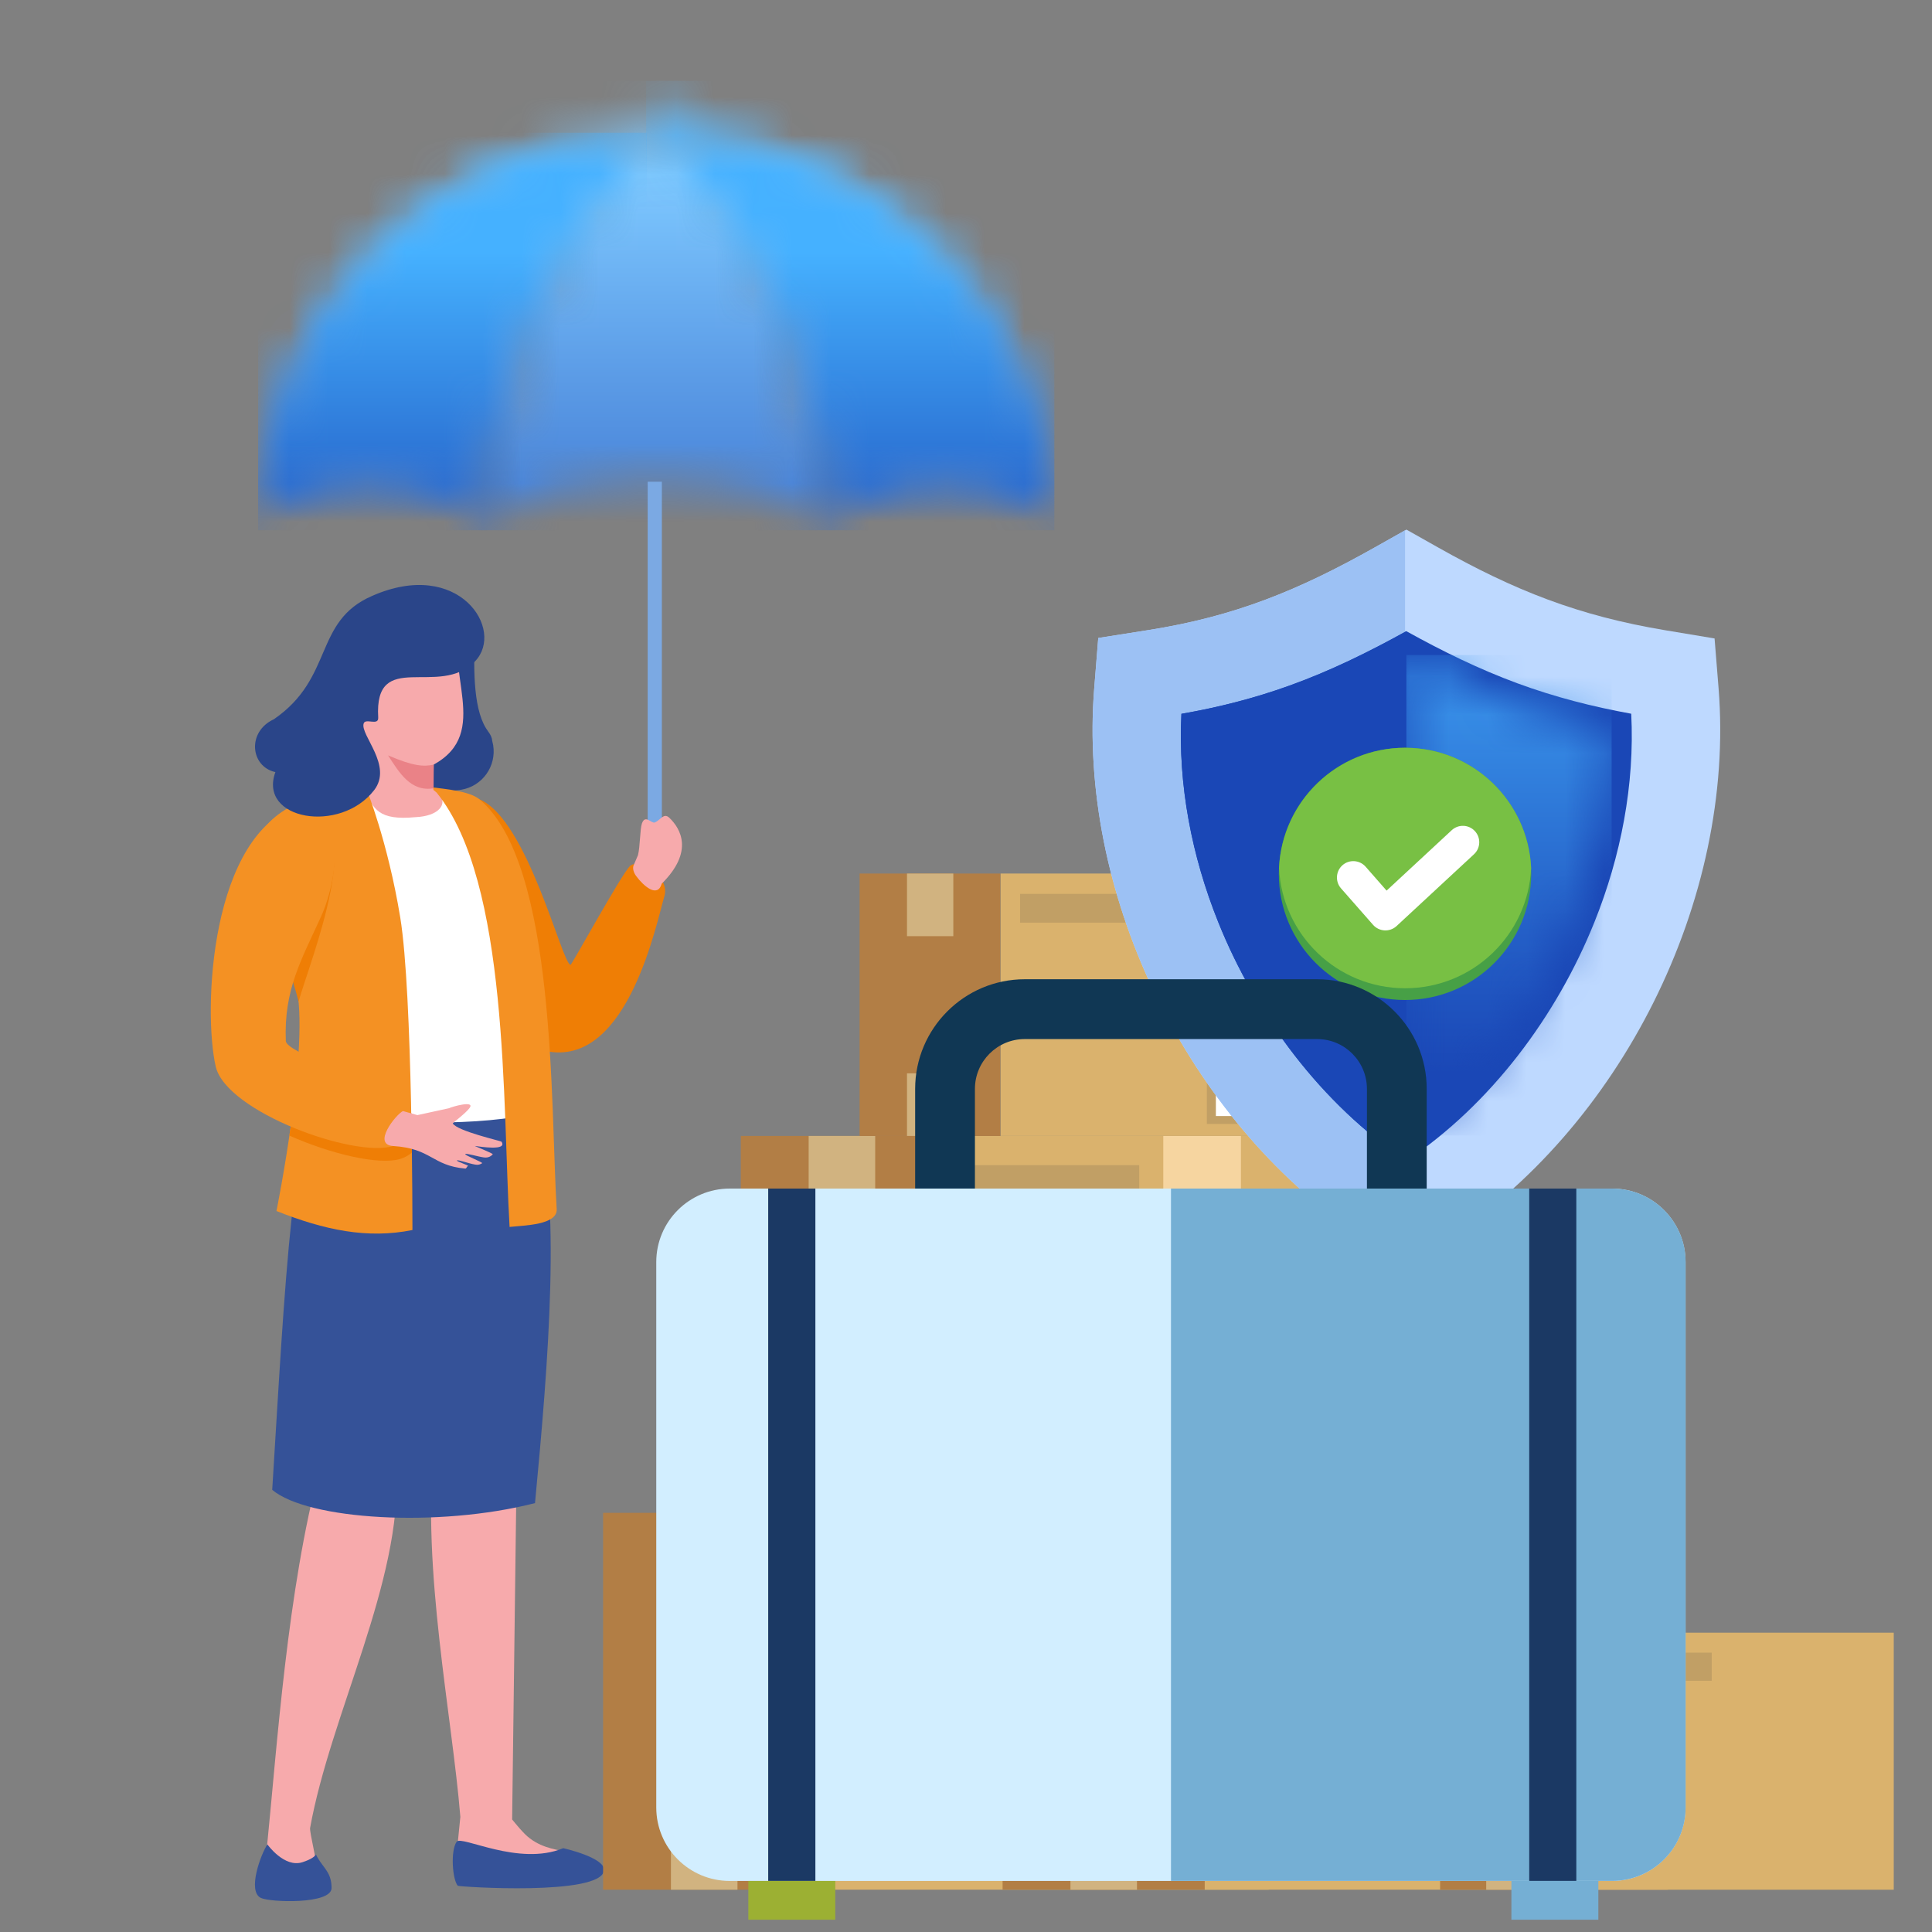 <svg width="50" height="50" viewBox="0 0 50 50" fill="none" xmlns="http://www.w3.org/2000/svg">
<rect x="0" y="0" width="50" height="50" fill="#808080" stroke="none"/>
<mask id="mask0_1785_12929" style="mask-type:luminance" maskUnits="userSpaceOnUse" x="6" y="2" width="22" height="12">
<path d="M16.752 3.662C14.311 6.307 12.82 9.842 12.82 13.724C12.82 13.089 14.364 12.564 16.373 12.476V12.467H17.317C19.45 12.52 21.126 13.062 21.126 13.724C21.126 9.859 19.727 6.303 17.306 3.662H17.322C19.875 6.287 21.525 10.029 21.525 13.724C21.525 13.027 22.814 12.463 24.404 12.463C25.994 12.463 27.283 13.027 27.283 13.724H27.286C27.286 8.258 23.025 3.787 17.641 3.447C17.624 3.446 17.473 3.442 17.319 3.437L17.035 2.091L16.752 3.434C16.57 3.44 16.338 3.446 16.318 3.447C10.982 3.787 6.75 8.186 6.68 13.588C6.834 12.956 8.057 12.463 9.542 12.463C11.133 12.463 12.421 13.027 12.421 13.724C12.421 10.005 14.14 6.274 16.752 3.645V3.662H16.752Z" fill="white"/>
</mask>
<g mask="url(#mask0_1785_12929)">
<path d="M27.286 2.091H6.68V13.724H27.286V2.091Z" fill="url(#paint0_linear_1785_12929)"/>
</g>
<path d="M17.129 12.467H16.762V22.575H17.129V12.467Z" fill="#7BA9E3"/>
<mask id="mask1_1785_12929" style="mask-type:luminance" maskUnits="userSpaceOnUse" x="6" y="3" width="11" height="11">
<path d="M16.318 3.447C10.982 3.787 6.75 8.186 6.68 13.588C6.834 12.955 8.057 12.463 9.542 12.463C11.133 12.463 12.421 13.027 12.421 13.724C12.421 10.012 14.133 6.289 16.736 3.662H16.721V3.435C16.544 3.44 16.337 3.446 16.318 3.447Z" fill="white"/>
</mask>
<g mask="url(#mask1_1785_12929)">
<path d="M16.736 3.435H6.68V13.724H16.736V3.435Z" fill="url(#paint1_linear_1785_12929)"/>
</g>
<mask id="mask2_1785_12929" style="mask-type:luminance" maskUnits="userSpaceOnUse" x="16" y="2" width="12" height="12">
<path d="M17.321 3.662C19.875 6.287 21.525 10.029 21.525 13.724C21.525 13.027 22.814 12.463 24.404 12.463C25.994 12.463 27.283 13.027 27.283 13.724H27.286C27.286 8.258 23.025 3.787 17.641 3.447C17.624 3.446 17.474 3.442 17.321 3.438L17.319 3.437L17.035 2.091L16.752 3.434L16.721 3.435V3.662H16.736C16.741 3.656 16.747 3.651 16.752 3.645V3.662H17.306H17.321V3.662Z" fill="white"/>
</mask>
<g mask="url(#mask2_1785_12929)">
<path d="M27.286 2.091H16.721V13.724H27.286V2.091Z" fill="url(#paint2_linear_1785_12929)"/>
</g>
<path fill-rule="evenodd" clip-rule="evenodd" d="M12.298 16.244C12.252 17.221 12.235 18.279 12.573 18.84C12.595 18.87 12.616 18.901 12.635 18.933L12.636 18.933C12.703 19.023 12.735 19.102 12.738 19.173C12.748 19.209 12.756 19.245 12.763 19.282C12.853 19.831 12.482 20.349 11.934 20.439C11.385 20.53 10.575 20.409 10.526 20.112C10.477 19.816 10.764 19.522 10.763 19.478L10.119 19.374L12.298 16.244Z" fill="#2A4589"/>
<path d="M11.416 24.931L13.393 36.271L13.254 47.088C13.279 47.119 13.304 47.15 13.329 47.179C13.348 47.203 13.367 47.226 13.387 47.248C13.433 47.303 13.478 47.354 13.524 47.402C13.544 47.424 13.564 47.445 13.585 47.466C13.921 47.798 14.334 47.861 14.674 47.925C14.937 47.975 15.139 47.996 15.333 48.334C15.34 48.344 15.344 48.355 15.348 48.366C15.392 48.488 15.303 48.624 15.167 48.629L12.084 48.693C11.932 48.697 11.805 48.588 11.782 48.444C11.778 48.424 11.777 48.403 11.778 48.382L11.913 47.028C11.913 47.028 11.913 47.026 11.914 47.023C11.702 44.405 10.908 40.595 11.234 37.508C11.234 37.508 8.027 31.917 8.031 31.776C8.036 31.637 11.416 24.931 11.416 24.931Z" fill="#F7AAAC"/>
<path d="M9.565 35.071C9.492 36.231 10.333 36.874 10.26 38.035C10.409 40.923 8.558 44.357 8.025 47.309C8.008 47.407 8.228 48.315 8.214 48.412C7.926 48.753 7.084 49.257 6.912 47.763C7.168 45.224 7.438 41.129 8.275 38.013L7.485 34.991L9.565 35.071Z" fill="#F7AAAC"/>
<path fill-rule="evenodd" clip-rule="evenodd" d="M13.874 28.81C14.541 31.021 14.192 35.267 13.846 38.9C11.343 39.542 7.965 39.334 7.045 38.557C7.365 33.458 7.572 28.442 8.553 27.604C10.62 22.777 13.571 27.584 13.874 28.81Z" fill="#355298"/>
<path fill-rule="evenodd" clip-rule="evenodd" d="M14.227 27.219C16.269 27.523 16.993 23.861 17.194 23.196C17.353 22.672 16.514 22.201 16.303 22.413C16.073 22.642 14.797 24.972 14.766 24.97C14.544 24.954 13.659 21.2 12.403 20.684C11.699 20.231 11.977 26.884 14.227 27.219Z" fill="#EF7E05"/>
<path fill-rule="evenodd" clip-rule="evenodd" d="M7.093 21.302C6.505 23.702 8.862 24.003 8.328 28.849C10.094 29.094 12.423 29.162 13.941 28.789C13.683 26.892 14.212 21.054 11.697 20.514C9.772 20.101 8.141 20.607 7.093 21.302Z" fill="white"/>
<path fill-rule="evenodd" clip-rule="evenodd" d="M11.222 19.789L11.216 20.401L11.305 20.469C11.652 20.809 11.342 21.124 10.753 21.148C9.8 21.238 9.657 20.945 9.428 20.411L9.655 20.277L9.645 19.453C9.595 19.452 9.228 19.265 9.119 19.237C9.011 19.209 8.845 19.01 8.825 18.794C8.804 18.577 9.143 18.632 9.143 18.632C8.711 18.095 8.23 17.662 8.805 17.134C9.379 16.606 10.736 16.252 10.736 16.252L11.934 15.911C11.468 17.375 12.732 18.956 11.222 19.789Z" fill="#F7AAAC"/>
<path fill-rule="evenodd" clip-rule="evenodd" d="M10.043 19.549C10.335 20.001 10.63 20.498 11.221 20.401L11.226 19.789C10.964 19.843 10.704 19.834 10.043 19.549Z" fill="#EA8287"/>
<path fill-rule="evenodd" clip-rule="evenodd" d="M14.576 47.831C14.576 47.831 15.663 48.071 15.632 48.404C15.57 49.076 11.868 48.828 11.848 48.804C11.709 48.649 11.654 47.898 11.818 47.664C11.94 47.49 13.426 48.308 14.576 47.831Z" fill="#355298"/>
<path fill-rule="evenodd" clip-rule="evenodd" d="M8.581 48.861C8.58 49.29 6.99 49.234 6.751 49.118C6.394 48.945 6.75 47.988 6.92 47.733C6.92 47.733 7.357 48.347 7.827 48.194C8.297 48.041 8.123 47.908 8.213 48.065C8.381 48.357 8.581 48.465 8.581 48.861Z" fill="#355298"/>
<path fill-rule="evenodd" clip-rule="evenodd" d="M16.404 22.381L16.511 22.131C16.568 21.908 16.561 21.46 16.613 21.312C16.697 21.067 16.858 21.32 16.946 21.285C17.096 21.225 17.175 21.025 17.322 21.164C17.615 21.443 17.964 22.039 17.125 22.87C17.017 23.247 16.658 22.934 16.464 22.672C16.41 22.601 16.355 22.474 16.404 22.381Z" fill="#F7AAAC"/>
<path fill-rule="evenodd" clip-rule="evenodd" d="M9.48 20.406C9.48 20.406 10.034 21.77 10.358 23.741C10.682 25.711 10.674 31.833 10.674 31.833C9.501 32.069 8.396 31.833 7.155 31.341C7.155 31.341 8.039 26.975 7.655 25.481C7.27 23.986 6.345 22.343 6.752 21.579C7.223 20.694 8.905 20.322 9.48 20.406Z" fill="#F49123"/>
<path fill-rule="evenodd" clip-rule="evenodd" d="M7.728 25.919C7.383 24.59 6.54 22.693 6.665 21.856C6.966 21.486 7.333 21.208 7.778 21.07C9.632 20.951 8.014 24.88 7.728 25.919ZM10.646 28.873C10.652 29.206 10.657 29.527 10.661 29.827C10.577 29.9 10.474 29.957 10.362 29.992C9.823 30.161 8.577 29.873 7.49 29.39C7.58 28.779 7.666 28.097 7.713 27.455C8.34 27.804 9.75 28.327 10.508 28.75C10.56 28.791 10.605 28.831 10.646 28.873Z" fill="#EF7E05"/>
<path fill-rule="evenodd" clip-rule="evenodd" d="M13.188 31.753C13.575 31.712 14.432 31.702 14.407 31.29C14.243 28.644 14.407 22.352 12.406 20.685C12.147 20.469 11.484 20.416 11.215 20.38L11.216 20.442L11.301 20.514C13.178 22.829 13.002 28.609 13.188 31.753Z" fill="#F49123"/>
<path fill-rule="evenodd" clip-rule="evenodd" d="M7.776 20.822C5.427 21.549 5.25 26.177 5.585 27.611C5.87 28.776 9.165 29.975 10.174 29.659C10.66 29.506 10.982 28.939 10.32 28.416C9.333 27.866 7.43 27.232 7.397 26.946C7.342 25.604 7.806 24.831 8.311 23.715C8.779 22.681 8.965 20.745 7.776 20.822Z" fill="#F49123"/>
<path fill-rule="evenodd" clip-rule="evenodd" d="M10.428 28.754L10.802 28.859L11.619 28.681C11.709 28.636 12.303 28.472 12.152 28.676C12.046 28.819 11.71 29.061 11.719 29.076C11.838 29.273 12.966 29.528 12.978 29.546C13.143 29.793 12.418 29.673 12.293 29.658C12.261 29.654 12.774 29.852 12.752 29.874C12.726 29.901 12.658 29.974 12.521 29.954C12.354 29.93 12.074 29.842 12.042 29.867C12.009 29.894 12.509 30.082 12.476 30.104C12.45 30.121 12.399 30.157 12.295 30.139C12.123 30.11 11.869 30.012 11.828 30.031C11.786 30.05 12.151 30.163 12.111 30.177C12.079 30.188 12.073 30.246 12.041 30.243C11.175 30.165 11.171 29.722 10.176 29.659C9.623 29.624 10.242 28.847 10.428 28.754Z" fill="#F7AAAC"/>
<path fill-rule="evenodd" clip-rule="evenodd" d="M12.295 17.114C13.078 16.297 11.878 14.432 9.63 15.422C8.108 16.083 8.653 17.538 7.088 18.614C6.385 18.938 6.48 19.84 7.127 19.982C6.675 21.218 8.803 21.587 9.683 20.449C10.173 19.814 9.32 19.024 9.411 18.725C9.456 18.574 9.801 18.797 9.788 18.57C9.681 16.767 11.369 18.079 12.295 17.114Z" fill="#2A4589"/>
<path d="M32.834 39.152H20.842V48.905H32.834V39.152Z" fill="#DAB26D"/>
<path d="M20.838 39.152H15.608V48.905H20.838V39.152Z" fill="#B27E45"/>
<path d="M19.086 39.152H17.364V41.479H19.086V39.152Z" fill="#D1B380"/>
<path d="M19.086 46.579H17.364V48.906H19.086V46.579Z" fill="#D1B380"/>
<path d="M32.403 46.595H28.512V48.459H32.403V46.595Z" fill="#C19F65"/>
<path d="M30.177 46.954H28.846V48.165H30.177V46.954Z" fill="white"/>
<path d="M25.924 39.909H21.57V40.977H25.924V39.909Z" fill="#C19F65"/>
<path d="M28.555 39.152H26.545V40.992H28.555V39.152Z" fill="#F6D5A0"/>
<path d="M43.168 39.152H31.176V48.905H43.168V39.152Z" fill="#DAB26D"/>
<path d="M31.178 39.152H25.947V48.905H31.178V39.152Z" fill="#B27E45"/>
<path d="M29.425 39.152H27.703V41.479H29.425V39.152Z" fill="#D1B380"/>
<path d="M29.425 46.579H27.703V48.906H29.425V46.579Z" fill="#D1B380"/>
<path d="M42.742 46.595H38.852V48.459H42.742V46.595Z" fill="#C19F65"/>
<path d="M40.517 46.953H39.186V48.164H40.517V46.953Z" fill="white"/>
<path d="M36.26 39.909H31.906V40.977H36.26V39.909Z" fill="#C19F65"/>
<path d="M38.89 39.152H36.881V40.992H38.89V39.152Z" fill="#F6D5A0"/>
<path d="M36.398 29.398H24.406V39.152H36.398V29.398Z" fill="#DAB26D"/>
<path d="M24.403 29.398H19.172V39.152H24.403V29.398Z" fill="#B27E45"/>
<path d="M22.65 29.398H20.928V31.725H22.65V29.398Z" fill="#D1B380"/>
<path d="M22.65 36.825H20.928V39.152H22.65V36.825Z" fill="#D1B380"/>
<path d="M35.967 36.841H32.076V38.706H35.967V36.841Z" fill="#C19F65"/>
<path d="M33.742 37.2H32.41V38.411H33.742V37.2Z" fill="white"/>
<path d="M29.483 30.155H25.129V31.223H29.483V30.155Z" fill="#C19F65"/>
<path d="M32.115 29.398H30.106V31.239H32.115V29.398Z" fill="#F6D5A0"/>
<path d="M34.243 22.607H25.893V29.398H34.243V22.607Z" fill="#DAB26D"/>
<path d="M25.888 22.607H22.246V29.399H25.888V22.607Z" fill="#B27E45"/>
<path d="M24.672 22.607H23.473V24.228H24.672V22.607Z" fill="#D1B380"/>
<path d="M24.672 27.778H23.473V29.398H24.672V27.778Z" fill="#D1B380"/>
<path d="M33.944 27.79H31.234V29.088H33.944V27.79Z" fill="#C19F65"/>
<path d="M32.394 28.039H31.467V28.883H32.394V28.039Z" fill="white"/>
<path d="M29.43 23.134H26.399V23.878H29.43V23.134Z" fill="#C19F65"/>
<path d="M31.259 22.607H29.86V23.889H31.259V22.607Z" fill="#F6D5A0"/>
<path fill-rule="evenodd" clip-rule="evenodd" d="M36.363 32.684C36.169 32.56 35.093 31.918 34.904 31.784C30.61 28.718 27.896 23.053 28.319 17.805L28.423 16.511L29.706 16.309C31.956 15.955 33.61 15.276 35.588 14.162L36.398 13.706L37.207 14.162C39.195 15.282 40.844 15.935 43.104 16.312L44.373 16.523L44.476 17.805C44.918 23.283 41.941 29.217 37.316 32.172L36.363 32.684Z" fill="#BED9FF"/>
<path fill-rule="evenodd" clip-rule="evenodd" d="M36.363 32.684C36.169 32.56 35.093 31.918 34.904 31.784C30.61 28.718 27.896 23.053 28.319 17.805L28.423 16.511L29.706 16.309C31.956 15.955 33.61 15.277 35.588 14.162L36.363 13.725L36.363 32.684Z" fill="#9CC1F4"/>
<path fill-rule="evenodd" clip-rule="evenodd" d="M30.575 18.474C30.482 20.31 30.845 22.165 31.529 23.866C32.503 26.292 34.206 28.579 36.396 30.045C38.586 28.579 40.288 26.292 41.263 23.866C41.947 22.164 42.31 20.308 42.216 18.471C41.212 18.289 40.234 18.039 39.273 17.685C38.274 17.317 37.325 16.85 36.396 16.335C35.42 16.876 34.423 17.366 33.37 17.744C32.457 18.073 31.528 18.308 30.575 18.474Z" fill="#1A47B6"/>
<path fill-rule="evenodd" clip-rule="evenodd" d="M30.575 18.474C30.482 20.31 30.845 22.165 31.529 23.866C32.503 26.292 34.206 28.579 36.396 30.045L36.396 30.045V16.335C35.42 16.876 34.423 17.366 33.37 17.744C32.457 18.073 31.528 18.308 30.575 18.474Z" fill="#1A47B6"/>
<mask id="mask3_1785_12929" style="mask-type:luminance" maskUnits="userSpaceOnUse" x="36" y="16" width="6" height="14">
<path d="M36.397 16.952L36.397 29.386C38.349 27.978 39.871 25.88 40.761 23.665C41.364 22.165 41.709 20.541 41.69 18.921C40.805 18.741 39.935 18.506 39.087 18.193C38.158 17.851 37.266 17.423 36.397 16.952Z" fill="white"/>
</mask>
<g mask="url(#mask3_1785_12929)">
<path d="M41.709 16.952H36.397V29.386H41.709V16.952Z" fill="url(#paint3_linear_1785_12929)"/>
</g>
<path fill-rule="evenodd" clip-rule="evenodd" d="M36.362 19.352C34.558 19.352 33.096 20.814 33.096 22.616C33.096 24.419 34.558 25.88 36.362 25.88C38.166 25.88 39.628 24.419 39.628 22.616C39.628 20.814 38.166 19.352 36.362 19.352Z" fill="#47A046"/>
<path fill-rule="evenodd" clip-rule="evenodd" d="M36.364 19.352C34.611 19.352 33.181 20.732 33.102 22.464C33.181 24.196 34.611 25.576 36.364 25.576C38.117 25.576 39.547 24.196 39.626 22.464C39.547 20.732 38.117 19.352 36.364 19.352Z" fill="#78C044"/>
<path fill-rule="evenodd" clip-rule="evenodd" d="M35.885 23.049L37.57 21.486C37.741 21.327 38.01 21.336 38.169 21.508C38.329 21.679 38.319 21.948 38.148 22.107L36.139 23.97L36.133 23.975C35.958 24.128 35.689 24.11 35.535 23.935L34.704 22.989C34.551 22.814 34.569 22.544 34.744 22.391C34.919 22.237 35.188 22.255 35.342 22.43L35.885 23.049Z" fill="white"/>
<path d="M49.01 42.254H40.832V48.906H49.01V42.254Z" fill="#DAB26D"/>
<path d="M40.837 42.254H37.27V48.906H40.837V42.254Z" fill="#B27E45"/>
<path d="M39.638 42.254H38.463V43.841H39.638V42.254Z" fill="#D1B380"/>
<path d="M39.638 47.319H38.463V48.906H39.638V47.319Z" fill="#D1B380"/>
<path d="M44.299 42.77H41.33V43.499H44.299V42.77Z" fill="#C19F65"/>
<path d="M41.363 32.635H33.35V39.152H41.363V32.635Z" fill="#DAB26D"/>
<path d="M33.351 32.635H29.856V39.152H33.351V32.635Z" fill="#B27E45"/>
<path d="M32.176 32.635H31.026V34.19H32.176V32.635Z" fill="#D1B380"/>
<path d="M32.176 37.597H31.026V39.152H32.176V37.597Z" fill="#D1B380"/>
<path d="M41.079 37.608H38.479V38.854H41.079V37.608Z" fill="#C19F65"/>
<path d="M39.587 37.848H38.697V38.657H39.587V37.848Z" fill="white"/>
<path d="M36.745 33.14H33.836V33.854H36.745V33.14Z" fill="#C19F65"/>
<path d="M38.503 32.635H37.16V33.864H38.503V32.635Z" fill="#F6D5A0"/>
<path d="M43.622 46.776C43.622 47.827 42.771 48.679 41.719 48.679H18.887C17.836 48.679 16.984 47.827 16.984 46.776V32.662C16.984 31.612 17.836 30.76 18.887 30.76H41.719C42.771 30.76 43.622 31.612 43.622 32.662V46.776Z" fill="#D2EEFF"/>
<path d="M41.721 30.76H30.305V48.678H41.721C42.773 48.678 43.624 47.827 43.624 46.776V32.662C43.624 31.612 42.773 30.76 41.721 30.76Z" fill="#75AFD4"/>
<path d="M25.231 30.76V28.18C25.231 27.469 25.809 26.891 26.52 26.891H34.087C34.798 26.891 35.376 27.469 35.376 28.18V30.76H36.923V28.18C36.923 26.616 35.65 25.343 34.087 25.343H26.52C24.956 25.343 23.684 26.616 23.684 28.18V30.76H25.231Z" fill="#103754"/>
<path d="M21.102 30.76H19.881V48.678H21.102V30.76Z" fill="#1B3964"/>
<path d="M40.795 30.76H39.576V48.678H40.795V30.76Z" fill="#1B3964"/>
<path d="M21.617 48.679H19.367V49.682H21.617V48.679Z" fill="#9CB033"/>
<path d="M41.365 48.679H39.115V49.682H41.365V48.679Z" fill="#75AFD4"/>
<defs>
<linearGradient id="paint0_linear_1785_12929" x1="16.984" y1="21.274" x2="16.983" y2="4.539" gradientUnits="userSpaceOnUse">
<stop stop-color="#1A47B6"/>
<stop offset="0.221" stop-color="#2C5FC3"/>
<stop offset="0.685" stop-color="#5B9BE6"/>
<stop offset="1" stop-color="#7DC8FF"/>
</linearGradient>
<linearGradient id="paint1_linear_1785_12929" x1="11.709" y1="16.38" x2="11.707" y2="6.538" gradientUnits="userSpaceOnUse">
<stop stop-color="#1A47B6"/>
<stop offset="0.268" stop-color="#245FC7"/>
<stop offset="0.831" stop-color="#3D9DF1"/>
<stop offset="1" stop-color="#45B1FF"/>
</linearGradient>
<linearGradient id="paint2_linear_1785_12929" x1="22.005" y1="16.38" x2="22.003" y2="6.54" gradientUnits="userSpaceOnUse">
<stop stop-color="#1A47B6"/>
<stop offset="0.268" stop-color="#245FC7"/>
<stop offset="0.831" stop-color="#3D9DF1"/>
<stop offset="1" stop-color="#45B1FF"/>
</linearGradient>
<linearGradient id="paint3_linear_1785_12929" x1="39.053" y1="27.8" x2="39.052" y2="13.982" gradientUnits="userSpaceOnUse">
<stop stop-color="#1A47B6"/>
<stop offset="0.268" stop-color="#245FC7"/>
<stop offset="0.831" stop-color="#3D9DF1"/>
<stop offset="1" stop-color="#45B1FF"/>
</linearGradient>
</defs>
</svg>
